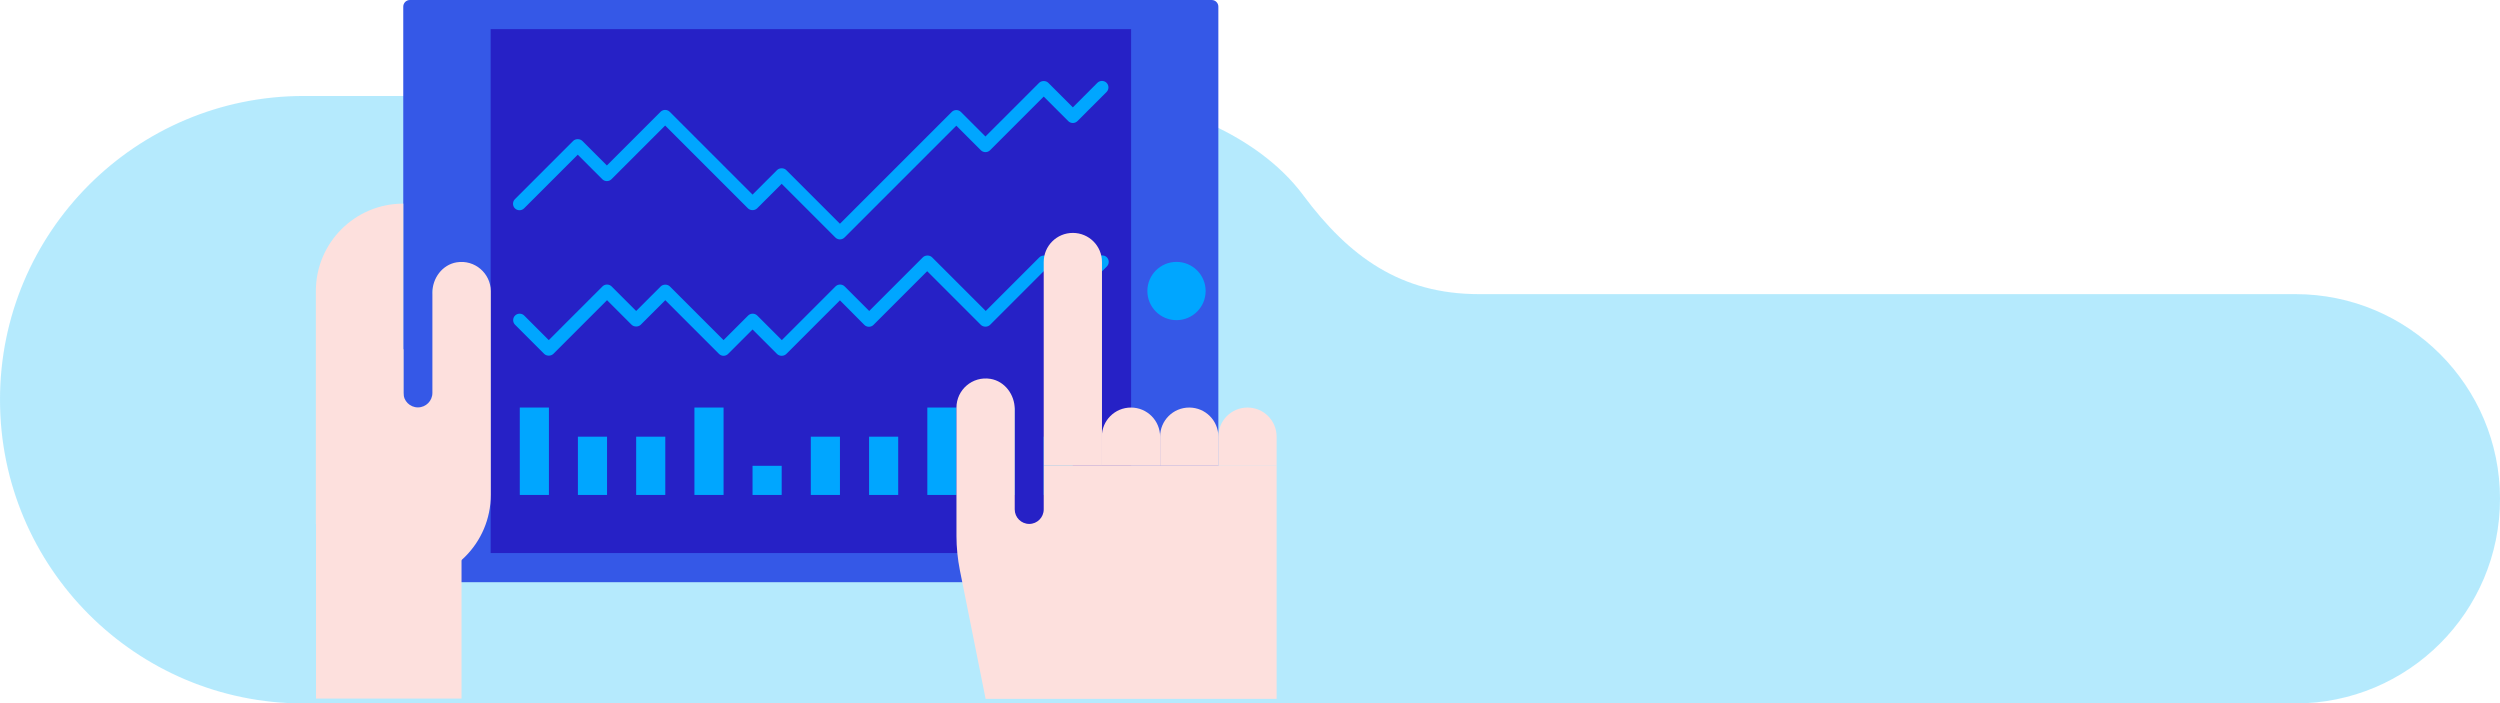 <?xml version="1.0" encoding="utf-8"?>
<!-- Generator: Adobe Illustrator 21.1.0, SVG Export Plug-In . SVG Version: 6.00 Build 0)  -->
<svg version="1.1" id="Layer_1" xmlns="http://www.w3.org/2000/svg" xmlns:xlink="http://www.w3.org/1999/xlink" x="0px" y="0px"
	 viewBox="0 0 1690.6 475.7" style="enable-background:new 0 0 1690.6 475.7;" xml:space="preserve">
<style type="text/css">
	.st0{filter:url(#Adobe_OpacityMaskFilter);}
	.st1{filter:url(#Adobe_OpacityMaskFilter_1_);}
	.st2{mask:url(#SVGID_1_);fill:url(#SVGID_2_);}
	.st3{opacity:0.5;fill:#6CD6FC;}
	.st4{fill:#3558E7;}
	.st5{fill:#2621C6;}
	.st6{fill:#00A6FF;}
	.st7{fill:#FDE0DD;}
</style>
<defs>
	<filter id="Adobe_OpacityMaskFilter" filterUnits="userSpaceOnUse" x="0" y="64.9" width="1690.6" height="410.7">
		<feFlood  style="flood-color:white;flood-opacity:1" result="back"/>
		<feBlend  in="SourceGraphic" in2="back" mode="normal"/>
	</filter>
</defs>
<mask maskUnits="userSpaceOnUse" x="0" y="64.9" width="1690.6" height="410.7" id="SVGID_1_">
	<g class="st0">
		<defs>
			<filter id="Adobe_OpacityMaskFilter_1_" filterUnits="userSpaceOnUse" x="0" y="64.9" width="1690.6" height="410.7">
				<feFlood  style="flood-color:white;flood-opacity:1" result="back"/>
				<feBlend  in="SourceGraphic" in2="back" mode="normal"/>
			</filter>
		</defs>
		<mask maskUnits="userSpaceOnUse" x="0" y="64.9" width="1690.6" height="410.7" id="SVGID_1_">
			<g class="st1">
			</g>
		</mask>
		
			<linearGradient id="SVGID_2_" gradientUnits="userSpaceOnUse" x1="-5150.919" y1="87.511" x2="-5150.919" y2="-323.239" gradientTransform="matrix(1 0 0 1 5996.199 388.164)">
			<stop  offset="0" style="stop-color:#FFFFFF"/>
			<stop  offset="0.245" style="stop-color:#D9D9D9"/>
			<stop  offset="0.589" style="stop-color:#A9A9A9"/>
			<stop  offset="0.851" style="stop-color:#8B8B8B"/>
			<stop  offset="1" style="stop-color:#808080"/>
		</linearGradient>
		<path class="st2" d="M0,270.3L0,270.3c0,113.4,91.9,205.4,205.4,205.4h1346.8c76.4,0,138.4-61.9,138.4-138.4v0
			c0-76.4-61.9-138.4-138.4-138.4h-552.1c-52.5,0-101.9-24.9-133.2-67l0,0c-31.3-42.2-80.7-67-133.2-67H205.4
			C91.9,64.9,0,156.9,0,270.3z"/>
	</g>
</mask>
<path class="st3" d="M0,270.3L0,270.3c0,113.4,91.9,205.4,205.4,205.4h1346.8c76.4,0,138.4-61.9,138.4-138.4v0
	c0-76.4-61.9-138.4-138.4-138.4h-552.1c-52.5,0-87.6-24.9-118.9-67l0,0c-31.3-42.2-95-67-147.5-67H205.4C91.9,64.9,0,156.9,0,270.3z
	"/>
<g>
	<g>
		<g>
			<path class="st4" d="M819.4,393.7H277.2c-2.5,0-4.5-2-4.5-4.5V4.5c0-2.5,2-4.5,4.5-4.5h542.2c2.5,0,4.5,2,4.5,4.5v384.7
				C823.9,391.7,821.9,393.7,819.4,393.7z"/>
			<rect x="331.8" y="19.7" class="st5" width="433.1" height="354.3"/>
			<circle class="st6" cx="795.6" cy="196.8" r="19.7"/>
			<circle class="st6" cx="302.3" cy="196.8" r="9.8"/>
		</g>
		<path class="st6" d="M568,161.9c-1.2,0-2.3-0.5-3.1-1.3l-36.3-36.3l-16.6,16.6c-1.6,1.6-4.6,1.6-6.2,0l-56-56l-36.3,36.3
			c-1.7,1.7-4.5,1.7-6.2,0l-16.6-16.6l-36.3,36.3c-1.7,1.7-4.5,1.7-6.2,0c-1.7-1.7-1.7-4.5,0-6.2l39.4-39.4c1.6-1.6,4.6-1.6,6.2,0
			l16.6,16.6l36.3-36.3c1.7-1.7,4.5-1.7,6.2,0l56,56l16.6-16.6c1.6-1.6,4.6-1.6,6.2,0l36.3,36.3l75.6-75.6c1.7-1.7,4.5-1.7,6.2,0
			l16.6,16.6L702.7,56c1.6-1.6,4.6-1.6,6.2,0l16.6,16.6L742.1,56c1.7-1.7,4.5-1.7,6.2,0c1.7,1.7,1.7,4.5,0,6.2l-19.7,19.7
			c-1.7,1.7-4.5,1.7-6.2,0l-16.6-16.6l-36.3,36.3c-1.7,1.7-4.5,1.7-6.2,0l-16.6-16.6l-75.6,75.6C570.3,161.4,569.2,161.9,568,161.9z
			"/>
		<g>
			<rect x="351.5" y="275.6" class="st6" width="19.7" height="59.1"/>
			<rect x="390.8" y="295.3" class="st6" width="19.7" height="39.4"/>
			<rect x="430.2" y="295.3" class="st6" width="19.7" height="39.4"/>
			<rect x="469.6" y="275.6" class="st6" width="19.7" height="59.1"/>
			<rect x="508.9" y="315" class="st6" width="19.7" height="19.7"/>
			<rect x="548.3" y="295.3" class="st6" width="19.7" height="39.4"/>
			<rect x="587.7" y="295.3" class="st6" width="19.7" height="39.4"/>
			<rect x="627.1" y="275.6" class="st6" width="19.7" height="59.1"/>
			<rect x="666.4" y="275.6" class="st6" width="19.7" height="59.1"/>
			<rect x="705.8" y="295.3" class="st6" width="19.7" height="39.4"/>
		</g>
		<path class="st6" d="M489.3,240.6c-1.1,0-2.2-0.4-3.1-1.3l-36.3-36.3l-16.6,16.6c-1.6,1.6-4.6,1.6-6.2,0l-16.6-16.6l-36.3,36.3
			c-1.6,1.6-4.6,1.6-6.2,0l-19.7-19.7c-1.7-1.7-1.7-4.5,0-6.2c1.7-1.7,4.5-1.7,6.2,0l16.6,16.6l36.3-36.3c1.7-1.7,4.5-1.7,6.2,0
			l16.6,16.6l16.6-16.6c1.6-1.6,4.6-1.6,6.2,0l36.3,36.3l16.6-16.6c1.7-1.7,4.5-1.7,6.2,0l16.6,16.6l36.3-36.3
			c1.7-1.7,4.5-1.7,6.2,0l16.6,16.6l36.3-36.3c1.6-1.6,4.6-1.6,6.2,0l36.3,36.3l36.3-36.3c1.6-1.6,4.6-1.6,6.2,0l16.6,16.6
			l16.6-16.6c1.7-1.7,4.5-1.7,6.2,0c1.7,1.7,1.7,4.5,0,6.2L728.6,200c-1.7,1.7-4.5,1.7-6.2,0l-16.6-16.6l-36.3,36.3
			c-1.6,1.6-4.6,1.6-6.2,0l-36.3-36.3l-36.3,36.3c-1.7,1.7-4.5,1.7-6.2,0L568,203.1l-36.3,36.3c-1.6,1.6-4.6,1.6-6.2,0l-16.6-16.6
			l-16.6,16.6C491.5,240.2,490.4,240.6,489.3,240.6z"/>
	</g>
	<g>
		<g>
			<g>
				<path class="st7" d="M745.2,315h-39.4V177.2c0-10.9,8.8-19.7,19.7-19.7l0,0c10.9,0,19.7,8.8,19.7,19.7V315z"/>
			</g>
			<g>
				<path class="st7" d="M705.8,315v29.5c0,5.4-4.4,9.8-9.8,9.8l0,0c-5.4,0-9.8-4.4-9.8-9.8v-67.8c0-9.8-6.7-18.9-16.4-20.5
					c-12.3-2-23,7.5-23,19.4v59.1v27.7c0,7.8,0.8,15.5,2.3,23.2l17.4,87h196.8V315H705.8z"/>
			</g>
			<g>
				<path class="st7" d="M784.5,315h-39.4v-19.7c0-10.9,8.8-19.7,19.7-19.7l0,0c10.9,0,19.7,8.8,19.7,19.7V315z"/>
				<path class="st7" d="M823.9,315h-39.4v-19.7c0-10.9,8.8-19.7,19.7-19.7l0,0c10.9,0,19.7,8.8,19.7,19.7V315z"/>
				<path class="st7" d="M863.3,315h-39.4v-19.7c0-10.9,8.8-19.7,19.7-19.7l0,0c10.9,0,19.7,8.8,19.7,19.7V315z"/>
			</g>
		</g>
		<g>
			<g>
				<path class="st7" d="M272.7,354.3h-59.1V196.8c0-32.6,26.4-59.1,59.1-59.1l0,0V354.3z"/>
				<g>
					<path class="st7" d="M308.8,177.4c-9.7,1.6-16.4,10.7-16.4,20.5v67.8c0,5.4-4.4,9.8-9.8,9.8l0,0c-5.4,0-9.8-4.4-9.8-9.8v-29.5
						h-59.1v39.4V315v78.7h59.1c32.6,0,59.1-26.4,59.1-59.1v-59.1v-78.7C331.8,184.9,321.1,175.4,308.8,177.4z"/>
				</g>
			</g>
			<rect x="213.7" y="374" class="st7" width="98.4" height="98.4"/>
		</g>
	</g>
</g>
</svg>
